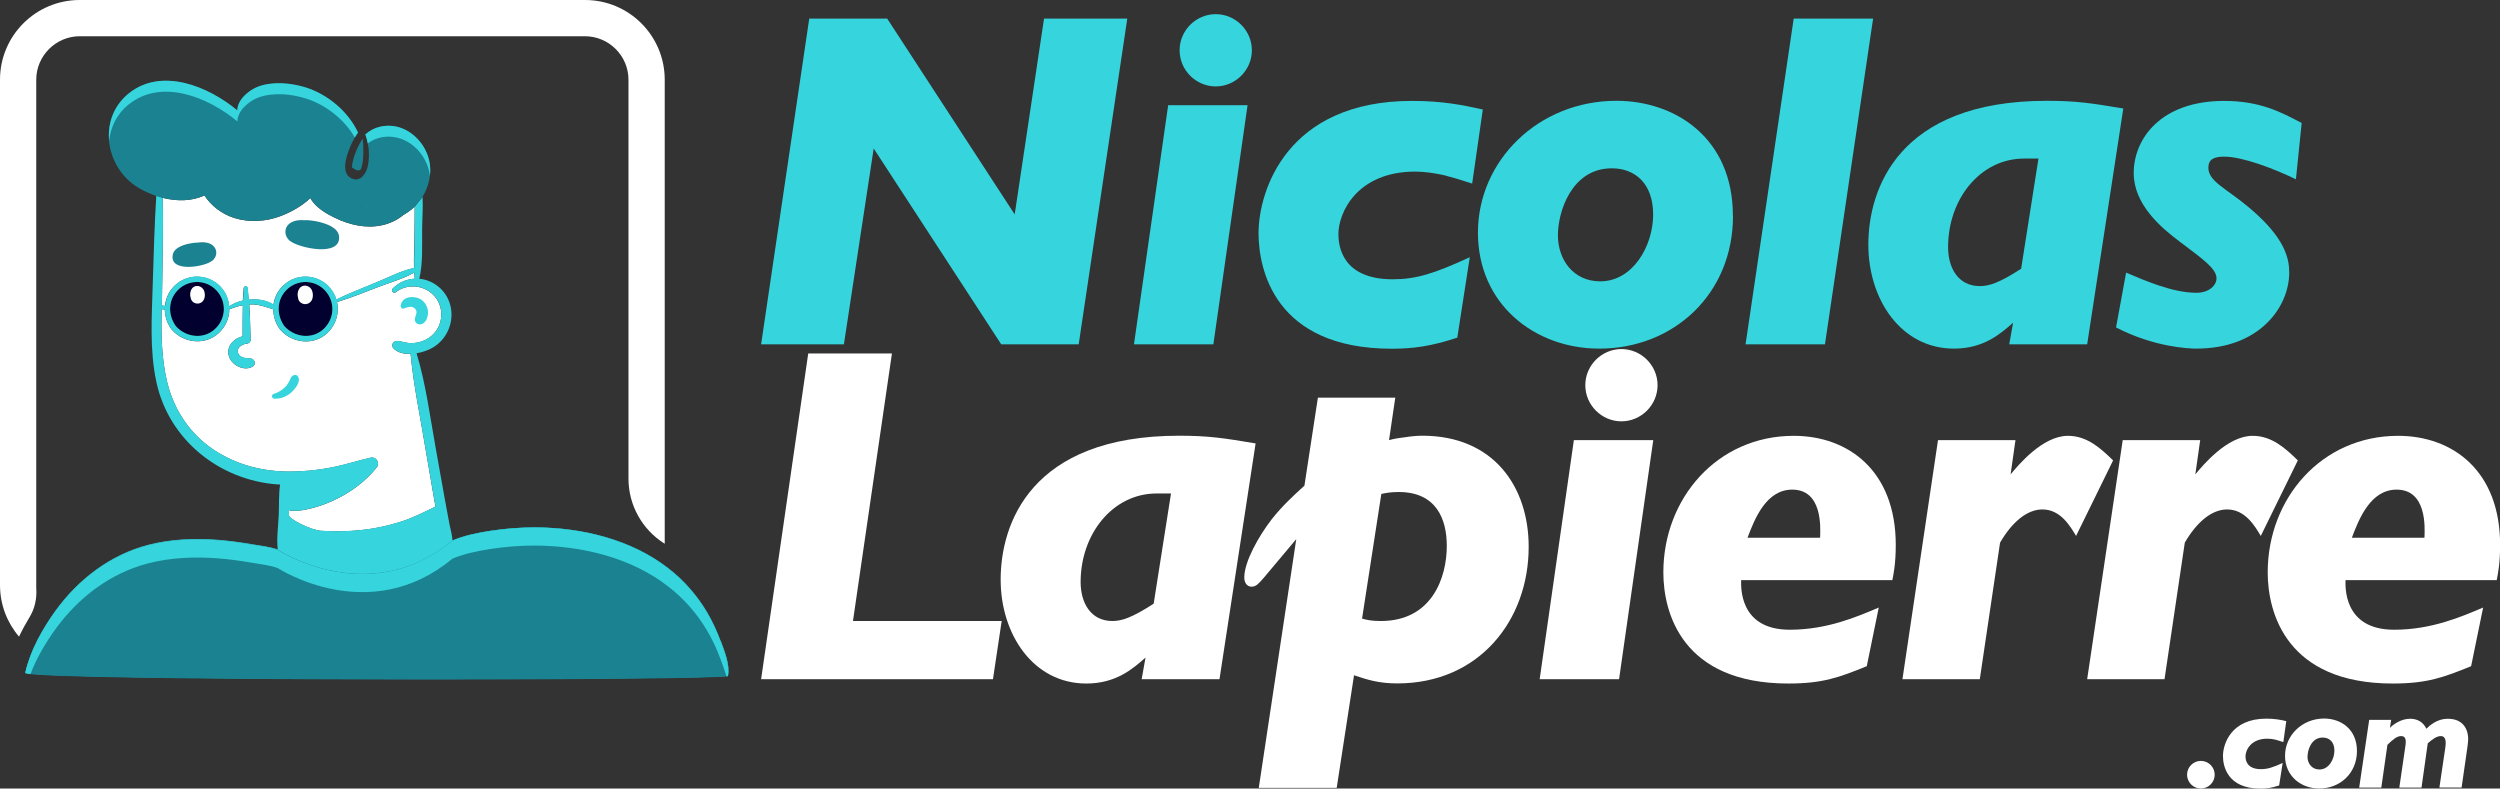 <?xml version="1.0" encoding="UTF-8"?><svg id="Calque_2" xmlns="http://www.w3.org/2000/svg" width="220.73" height="69.62" viewBox="0 0 220.73 69.62"><rect x="0" y="0" width="220.73" height="69.62" fill="#333333" stroke="none"/><defs><style>.cls-1{fill:#fff;}.cls-2{fill:#1b8291;}.cls-3{fill:#01002e;}.cls-4{fill:#36d5dd;}.cls-5{fill:none;}</style></defs><g id="OBJECTS"><path class="cls-3" d="m15.82,25.5c-.98.87-1.04,2.27-.29,3.3.88.98,2.42,1.2,3.43.27,1.01-.92,1.07-2.47.13-3.45-.88-.92-2.32-.96-3.27-.12Z"/><path class="cls-3" d="m25.4,25.5c-.98.87-1.03,2.27-.29,3.3.88.98,2.42,1.2,3.44.27,1.01-.92,1.07-2.47.12-3.45-.88-.92-2.32-.96-3.27-.12Z"/><path class="cls-1" d="m37.56,39.58c-.45-2.76-1.05-5.54-1.31-8.33-.58.02-1.14-.11-1.51-.49-.23-.24-.06-.64.27-.65.42,0,.81.18,1.24.19.46.01.94-.1,1.35-.31.84-.42,1.35-1.26,1.36-2.19.03-2.09-2.38-3.25-4.03-1.99-.2.15-.42-.17-.26-.33.58-.58,1.27-.84,1.95-.87-.02-.18-.04-.36-.05-.54-1,.57-2.22.9-3.27,1.31-1.17.46-2.34.92-3.54,1.29.21.97-.09,2.02-.87,2.75-1.2,1.11-3.08.9-4.13-.29-.01-.01-.02-.02-.03-.04,0,0,0,0-.01-.01-.4-.53-.59-1.15-.59-1.77-.67-.19-1.23-.44-1.96-.43-.05,0-.11,0-.16,0,.07,1.04.09,2.08.12,3.12,0,.2-.17.34-.35.35-.49.03-1.06.51-.66.99.26.32.64.27,1,.31.36.04.54.51.19.72-.77.46-1.92-.15-2.12-.99-.2-.84.47-1.5,1.23-1.69,0-.92,0-1.83.02-2.74-.4.08-.79.21-1.19.36,0,.77-.32,1.53-.94,2.1-1.2,1.11-3.08.9-4.13-.29-.01-.01-.02-.02-.03-.04,0,0,0,0-.01-.01-.39-.52-.58-1.13-.59-1.74-.07,0-.14-.02-.21-.02-.02,0-.05,0-.07,0-.04,2.14-.02,4.3.48,6.38.59,2.47,1.99,4.6,4.11,6.02,2,1.33,4.3,1.92,6.68,1.93,1.26,0,2.52-.13,3.76-.37,1.16-.22,2.28-.6,3.43-.86.42-.09.74.33.63.67-.02.06-.04.12-.09.18-1,1.27-2.39,2.27-3.85,2.94-.73.33-1.48.6-2.26.76-.52.11-1.12.23-1.64.09,0,.15,0,.3-.01.45,0,.33,1.92,1.31,2.86,1.37,1.15.07,2.3.06,3.45-.06,1.2-.12,2.4-.37,3.55-.74,1.09-.34,2.06-.84,3.08-1.34-.04-.22-.08-.44-.12-.66-.26-1.49-.52-2.99-.77-4.49Z"/><path class="cls-1" d="m14.56,27.02c.07-.76.44-1.49,1.1-2,1.2-.93,2.92-.74,3.9.41.4.48.62,1.04.67,1.62.34-.24.76-.41,1.21-.51.01-.36.04-.73.07-1.09.02-.23.33-.23.35,0,.04.34.07.67.1,1.01.78-.08,1.59.05,2.18.44.1-.72.46-1.39,1.09-1.88,1.2-.93,2.92-.74,3.9.41.26.31.45.66.56,1.02,1.06-.51,2.15-.95,3.24-1.39,1.16-.46,2.39-1.13,3.62-1.4-.03-.93.04-1.89.04-2.81,0-.86.03-1.73.02-2.6-.07.07-.15.14-.23.21-.22.18-.48.36-.77.53-.53.44-1.17.74-1.84.89-1.44.33-2.91-.02-4.21-.65-.76-.37-1.74-.94-2.16-1.74-.73.71-1.73,1.25-2.59,1.58-1.3.5-2.78.6-4.12.18-1.09-.34-2.04-1.07-2.64-1.99-1.13.52-2.45.52-3.68.21.05,2.64,0,5.29-.05,7.93,0,.52-.02,1.04-.03,1.57.04,0,.07.01.11.02.06,0,.12.02.18.03Z"/><path class="cls-1" d="m26.31,26.26c.01.19.1.37.27.48.33.22.76.11.95-.24.14-.27.12-.7-.04-.96-.19-.32-.63-.43-.93-.2-.24.19-.33.58-.26.87,0,.02.01.04.02.06Z"/><path class="cls-1" d="m16.99,26.62c.29.29.79.23.99-.13.15-.26.14-.68-.02-.93-.18-.28-.56-.41-.85-.23-.24.15-.33.45-.32.72,0,.07.02.14.04.2.01.13.07.27.16.36Z"/><path class="cls-2" d="m25.62,21.28c.78.62,4.47,1.43,4.32-.39-.07-.8-1.13-1.14-1.78-1.3-.39-.09-.88-.17-1.35-.15-.37-.02-.72.01-1.02.16-.73.34-.78,1.2-.17,1.69Z"/><path class="cls-2" d="m18.72,23.04c.54-.42.5-1.18-.13-1.5-.33-.17-.74-.18-1.14-.12-.18,0-.36.02-.52.05-.58.09-1.55.34-1.68,1.03-.29,1.59,2.78,1.07,3.46.54Z"/><path class="cls-1" d="m51.65,0H7.04C3.15,0,0,3.15,0,7.04v44.61c0,1.74.63,3.33,1.68,4.56.29-.61.61-1.19.93-1.72.47-.77.66-1.67.59-2.58,0-.09,0-.17,0-.26V7.04c0-2.11,1.73-3.84,3.84-3.84h44.61c2.11,0,3.84,1.73,3.84,3.84v35.22c0,2.33,1.2,4.49,3.17,5.73l.03.02V7.04c0-3.89-3.15-7.04-7.04-7.04Z"/><path class="cls-4" d="m25.9,33.13c-.19.1-.24.26-.32.45-.09.19-.2.37-.34.53-.29.31-.68.55-1.08.67-.23.07-.18.41.06.42.56.02,1.07-.17,1.5-.55.33-.3.88-.95.59-1.41-.08-.14-.26-.18-.4-.1Z"/><path class="cls-4" d="m35.64,27.24c.32-.11.7-.28.99,0,.33.31,0,.63,0,.98,0,.29.27.47.54.41.43-.09.62-.62.62-1.02,0-.42-.18-.82-.51-1.09-.56-.45-1.76-.44-1.9.45-.02.15.09.33.27.27Z"/><path class="cls-5" d="m31.9,18.28s-.03.03-.05.04h.08s-.03-.02-.04-.04Z"/><path class="cls-5" d="m27.53,13.67s0,0-.01,0c0,0,.02.01.02.02,0,0,0-.02,0-.02Z"/><path class="cls-5" d="m35.73,12.93s-.04-.03-.05-.04c0,0,.01.01.02.02.01,0,.02.02.04.02Z"/><path class="cls-5" d="m23.01,8.74c-.09.04-.17.08-.25.13,0,0,.02,0,.02,0,.08-.05.15-.09.23-.13Z"/><path class="cls-5" d="m28.55,29.08c1.01-.92,1.07-2.47.12-3.45-.88-.92-2.32-.96-3.27-.12-.98.87-1.03,2.27-.29,3.3.88.98,2.42,1.2,3.44.27Z"/><path class="cls-5" d="m37.56,39.58c-.45-2.76-1.05-5.54-1.31-8.33-.58.02-1.14-.11-1.51-.49-.23-.24-.06-.64.27-.65.42,0,.81.18,1.24.19.46.01.94-.1,1.35-.31.84-.42,1.35-1.26,1.36-2.19.03-2.09-2.38-3.25-4.03-1.99-.2.15-.42-.17-.26-.33.58-.58,1.27-.84,1.95-.87-.02-.18-.04-.36-.05-.54-1,.57-2.22.9-3.27,1.31-1.17.46-2.34.92-3.54,1.29.21.97-.09,2.02-.87,2.75-1.2,1.11-3.08.9-4.13-.29-.01-.01-.02-.02-.03-.04,0,0,0,0-.01-.01-.4-.53-.59-1.15-.59-1.77-.67-.19-1.23-.44-1.96-.43-.05,0-.11,0-.16,0,.07,1.04.09,2.08.12,3.12,0,.2-.17.34-.35.35-.49.03-1.06.51-.66.99.26.32.64.27,1,.31.36.04.54.51.19.72-.77.46-1.92-.15-2.12-.99-.2-.84.47-1.5,1.23-1.69,0-.92,0-1.83.02-2.74-.4.08-.79.21-1.19.36,0,.77-.32,1.53-.94,2.1-1.2,1.11-3.08.9-4.13-.29-.01-.01-.02-.02-.03-.04,0,0,0,0-.01-.01-.39-.52-.58-1.13-.59-1.74-.07,0-.14-.02-.21-.02-.02,0-.05,0-.07,0-.04,2.14-.02,4.3.48,6.38.59,2.47,1.99,4.6,4.11,6.02,2,1.33,4.3,1.92,6.68,1.93,1.26,0,2.52-.13,3.76-.37,1.16-.22,2.28-.6,3.43-.86.42-.09.74.33.63.67-.02.06-.04.12-.09.18-1,1.27-2.39,2.27-3.85,2.94-.73.33-1.48.6-2.26.76-.52.11-1.12.23-1.64.09,0,.15,0,.3-.01.45,0,.33,1.92,1.31,2.86,1.37,1.15.07,2.3.06,3.45-.06,1.2-.12,2.4-.37,3.55-.74,1.09-.34,2.06-.84,3.08-1.34-.04-.22-.08-.44-.12-.66-.26-1.49-.52-2.99-.77-4.49Z"/><path class="cls-5" d="m18.97,29.08c1.01-.92,1.07-2.47.13-3.45-.88-.92-2.32-.96-3.27-.12-.98.87-1.03,2.27-.29,3.3.88.98,2.42,1.2,3.43.27Z"/><path class="cls-2" d="m31.07,14.78c.53.4.83.36.88-.13.1-.36.12-.73.13-1.1.01-.44,0-.88-.07-1.31-.39.62-.7,1.29-.86,2.02-.05.17-.07.34-.08.51Z"/><path class="cls-4" d="m63.64,56.63c-.33-.89-.73-1.76-1.21-2.58-.89-1.49-2.04-2.81-3.41-3.87-3.29-2.56-7.62-3.59-11.72-3.62-1.33,0-2.66.1-3.97.3-1.12.17-2.32.41-3.38.86-.02-.47-.17-.95-.26-1.41-.14-.72-.27-1.43-.4-2.15-.28-1.53-.54-3.06-.82-4.59-.5-2.78-.87-5.67-1.69-8.38.55-.09,1.08-.29,1.45-.51,1.07-.64,1.69-1.83,1.63-3.07-.08-1.68-1.4-2.87-2.84-3,.33-1.39.24-2.94.25-4.35.01-.94.09-1.91.04-2.87l-.68.84c.01.87-.02,1.74-.02,2.6,0,.92-.06,1.87-.04,2.81-1.23.27-2.46.94-3.62,1.4-1.09.44-2.18.88-3.24,1.39-.11-.36-.3-.71-.56-1.02-.98-1.15-2.7-1.34-3.9-.41-.62.48-.99,1.16-1.09,1.88-.59-.39-1.4-.52-2.18-.44-.03-.34-.06-.67-.1-1.01-.03-.23-.33-.23-.35,0-.03.36-.05.73-.07,1.09-.45.1-.87.27-1.21.51-.05-.58-.27-1.14-.67-1.62-.98-1.15-2.7-1.34-3.9-.41-.66.51-1.03,1.24-1.1,2-.06,0-.12-.02-.18-.03-.04,0-.07-.01-.11-.02.01-.53.02-1.05.03-1.57.04-2.64.1-5.29.05-7.93l-.57-.17c-.16,2.56-.23,5.13-.31,7.69-.08,2.9-.3,5.86.31,8.72,1.07,5.1,5.54,8.7,10.69,9.08.08,0,.16,0,.24.01-.13.88-.08,1.84-.12,2.68-.04.97-.2,2.06-.09,3.05-.74-.26-1.56-.34-2.31-.47-.98-.17-1.96-.3-2.94-.38-2.07-.16-4.16-.08-6.18.44-3.35.87-6.15,3.02-8.17,5.79-1.16,1.6-2.25,3.54-2.68,5.48-.16.75,61.96.71,62.04.28.19-.98-.3-2.15-.63-3.06ZM25.4,25.5c.94-.84,2.39-.8,3.27.12.95.99.89,2.53-.12,3.45-1.02.92-2.55.71-3.44-.27-.74-1.03-.69-2.43.29-3.3Zm-9.58,0c.94-.84,2.39-.8,3.27.12.95.99.89,2.53-.13,3.45-1.02.92-2.55.71-3.43-.27-.75-1.03-.69-2.43.29-3.3Zm19.55,20.56c-1.15.37-2.35.62-3.55.74-1.14.12-2.3.13-3.45.06-.94-.06-2.86-1.04-2.86-1.37,0-.15,0-.3.01-.45.52.14,1.13.02,1.64-.09.78-.16,1.53-.43,2.26-.76,1.47-.67,2.86-1.67,3.85-2.94.05-.06.07-.12.09-.18.1-.34-.21-.77-.63-.67-1.15.26-2.27.63-3.43.86-1.24.24-2.5.37-3.76.37-2.38,0-4.68-.6-6.68-1.93-2.12-1.41-3.52-3.55-4.11-6.02-.5-2.08-.52-4.24-.48-6.38.02,0,.05,0,.07,0,.07,0,.14.02.21.02,0,.61.2,1.22.59,1.74,0,0,0,0,.01.01,0,.01.02.02.03.04,1.06,1.19,2.94,1.4,4.13.29.61-.56.93-1.33.94-2.1.4-.15.78-.28,1.19-.36-.03.91-.02,1.82-.02,2.74-.75.19-1.42.85-1.23,1.69.2.84,1.35,1.45,2.12.99.35-.21.17-.68-.19-.72-.36-.04-.75.01-1-.31-.39-.49.17-.96.66-.99.19-.01.36-.15.35-.35-.03-1.04-.06-2.08-.12-3.12.05,0,.11,0,.16,0,.73-.01,1.3.25,1.96.43,0,.62.2,1.24.59,1.77,0,0,0,0,.01.01,0,.01.01.02.03.04,1.06,1.19,2.94,1.4,4.13.29.78-.72,1.08-1.78.87-2.75,1.2-.37,2.37-.83,3.54-1.29,1.06-.41,2.27-.74,3.27-1.31.01.18.03.36.05.54-.68.03-1.37.3-1.95.87-.16.16.06.48.26.33,1.65-1.25,4.07-.09,4.03,1.99-.01.94-.52,1.77-1.36,2.19-.42.21-.89.32-1.35.31-.43,0-.82-.2-1.24-.19-.33,0-.5.41-.27.65.37.38.92.51,1.51.49.26,2.79.86,5.57,1.31,8.33.25,1.5.51,2.99.77,4.49.04.22.08.44.12.66-1.02.49-1.99,1-3.08,1.34Z"/><path class="cls-2" d="m18.05,17.25c.6.92,1.55,1.65,2.64,1.99,1.34.42,2.82.32,4.12-.18.85-.33,1.86-.87,2.59-1.58.42.81,1.4,1.38,2.16,1.74,1.3.63,2.78.98,4.21.65.67-.15,1.31-.46,1.84-.89.29-.16.55-.34.77-.53.08-.07.16-.14.23-.21l.68-.84c.58-.93.83-2.06.62-3.14-.29-1.45-1.44-2.75-2.9-3.08-.99-.22-2.04.03-2.75.69.3.87.4,1.78.23,2.72-.12.67-.64,1.54-1.45,1.16-.89-.42-.53-1.68-.28-2.38.21-.59.49-1.15.84-1.66-.88-1.88-2.7-3.38-4.62-3.98-1.29-.4-2.85-.55-4.15-.09-.84.3-1.89,1.17-1.88,2.12-2.59-2.15-6.7-3.82-9.58-1.51-2.77,2.22-2.11,6.5.79,8.29.49.3,1.05.56,1.63.76l.57.17c1.24.31,2.55.31,3.68-.21Zm17.68-4.33s-.02-.02-.04-.02c0,0-.01-.01-.02-.02.02.01.04.03.05.04Zm-3.82,5.35s.02.02.04.04h-.08s.03-.02.05-.04Zm-4.37-4.61s0,.02,0,.02c0,0-.02-.01-.02-.02,0,0,.01,0,.01,0Zm-4.52-4.93c-.08.04-.16.09-.23.13,0,0-.02,0-.02,0,.08-.05.17-.09.25-.13Z"/><path class="cls-4" d="m35.01,12.14c1.46.32,2.62,1.63,2.9,3.08.02.1.03.21.05.31.05-.42.04-.85-.05-1.27-.29-1.45-1.44-2.75-2.9-3.08-.99-.22-2.04.03-2.75.69.09.26.16.52.21.79.7-.53,1.64-.72,2.54-.52Z"/><path class="cls-4" d="m27.54,14.65s0-.02,0-.02c0,0,0,0-.01,0,0,0,.02.01.02.02Z"/><path class="cls-4" d="m11.38,9.21c2.89-2.31,6.99-.64,9.58,1.51,0-.95,1.04-1.82,1.88-2.12,1.29-.46,2.86-.31,4.15.09,1.74.54,3.39,1.82,4.34,3.45.09-.15.18-.3.28-.44-.88-1.88-2.7-3.38-4.62-3.98-1.29-.4-2.85-.55-4.15-.09-.84.3-1.89,1.17-1.88,2.12-2.59-2.15-6.7-3.82-9.58-1.51-1.35,1.08-1.89,2.66-1.74,4.19.12-1.21.67-2.37,1.74-3.23Z"/><path class="cls-4" d="m35.69,13.86s.02.02.04.02c-.02-.01-.04-.03-.05-.04,0,0,.01.01.02.02Z"/><path class="cls-2" d="m24.51,48.55c-.74-.26-1.56-.34-2.31-.47-.98-.17-1.96-.3-2.94-.38-2.07-.16-4.16-.08-6.18.44-3.35.87-6.15,3.02-8.17,5.79-1.16,1.6-2.25,3.54-2.68,5.48-.16.75,61.96.71,62.04.28.19-.98-.3-2.15-.63-3.06-.33-.89-.73-1.76-1.21-2.58-.89-1.49-2.04-2.81-3.41-3.87-3.29-2.56-7.62-3.59-11.72-3.62-1.33,0-2.66.1-3.97.3-1.12.17-2.32.41-3.38.86-7.35,6.12-15.43.82-15.43.82Z"/><path class="cls-4" d="m2.69,59.52c.54-1.43,1.36-2.81,2.22-3.99,2.02-2.78,4.82-4.92,8.17-5.79,2.01-.52,4.11-.6,6.18-.44.99.08,1.97.21,2.94.38.75.13,1.57.21,2.31.47,0,0,8.07,5.3,15.43-.82,1.06-.45,2.27-.69,3.38-.86,1.32-.2,2.64-.31,3.97-.3,4.1.03,8.44,1.06,11.72,3.62,1.37,1.06,2.53,2.38,3.41,3.87.49.82.88,1.68,1.21,2.58.17.46.37.97.51,1.49.08-.01.12-.02.12-.03.19-.98-.3-2.15-.63-3.06-.33-.89-.73-1.76-1.21-2.58-.89-1.49-2.04-2.81-3.41-3.87-3.29-2.56-7.62-3.59-11.72-3.62-1.33,0-2.66.1-3.97.3-1.12.17-2.32.41-3.38.86-7.35,6.12-15.43.82-15.43.82-.74-.26-1.56-.34-2.31-.47-.98-.17-1.96-.3-2.94-.38-2.07-.16-4.16-.08-6.18.44-3.35.87-6.15,3.02-8.17,5.79-1.16,1.6-2.25,3.54-2.68,5.48,0,.04.15.07.45.11Z"/><path class="cls-4" d="m88.4,30.4l-11.26-17.29-2.63,17.29h-7.31l4.25-28.76h6.88l11.26,17.29,2.59-17.29h7.35l-4.29,28.76h-6.84Z"/><path class="cls-4" d="m100.12,30.4l3.02-21.11h7.01l-3.02,21.11h-7.01Zm10.41-25.96c0,1.74-1.44,3.19-3.19,3.19s-3.19-1.44-3.19-3.19,1.44-3.19,3.19-3.19,3.19,1.44,3.19,3.19Z"/><path class="cls-4" d="m128.67,29.81c-2.29.76-3.91.98-5.78.98-10.41,0-11.77-7.09-11.77-10.2,0-3.7,2.46-11.68,13.55-11.68,2.72,0,4.55.38,6.25.76l-.94,6.54c-.89-.3-1.74-.55-2.55-.76-.85-.17-1.66-.3-2.46-.3-5.18,0-6.8,3.65-6.8,5.52,0,1.02.3,3.99,4.8,3.99,2,0,3.61-.47,6.8-1.95l-1.1,7.09Z"/><path class="cls-4" d="m153.01,19.06c0,6.88-5.22,11.72-11.81,11.72-5.69,0-10.71-3.91-10.71-10.24s5.31-11.64,12.23-11.64c5.14,0,10.28,3.23,10.28,10.15Zm-15.46,1.7c0,2.17,1.36,4.08,3.74,4.08,2.89,0,4.67-3.14,4.67-5.9s-1.62-4.08-3.65-4.08c-3.57,0-4.76,3.87-4.76,5.9Z"/><path class="cls-4" d="m154.12,30.4l4.25-28.76h7.01l-4.25,28.76h-7.01Z"/><path class="cls-4" d="m184.28,30.4h-6.88l.34-1.91c-1.15,1.02-2.63,2.29-5.22,2.29-4.67,0-7.56-4.33-7.56-9.18s2.59-12.7,15.76-12.7c2.59,0,3.95.21,6.75.68l-3.19,20.82Zm-4.29-16.4h-1.28c-3.87,0-6.71,3.57-6.71,7.82,0,1.83.89,3.44,2.8,3.44.85,0,1.74-.3,3.65-1.53l1.53-9.73Z"/><path class="cls-4" d="m187.72,24.07c1.61.68,4.08,1.78,6.2,1.78,1.15,0,1.78-.68,1.78-1.27,0-.89-1.27-1.74-3.23-3.23-1.7-1.27-4.08-3.31-4.08-6.07,0-3.02,2.38-6.37,7.99-6.37,3.14,0,5.01.98,6.84,1.95l-.51,4.97c-1.91-.93-4.71-2-6.33-2-.93,0-1.4.25-1.4.98,0,1.23,1.66,1.87,3.61,3.53,3.19,2.68,3.53,4.5,3.53,5.73,0,2.97-2.55,6.71-8.2,6.71-.68,0-3.74-.13-7.09-1.87l.89-4.84Z"/><path class="cls-1" d="m87.67,59.97h-20.47l4.16-28.76h7.39l-3.44,23.62h13.13l-.77,5.14Z"/><path class="cls-1" d="m107.68,59.97h-6.88l.34-1.91c-1.15,1.02-2.63,2.29-5.23,2.29-4.67,0-7.56-4.33-7.56-9.18s2.59-12.7,15.76-12.7c2.59,0,3.95.21,6.75.68l-3.19,20.82Zm-4.29-16.4h-1.27c-3.87,0-6.71,3.57-6.71,7.82,0,1.83.89,3.44,2.8,3.44.85,0,1.74-.3,3.65-1.53l1.53-9.73Z"/><path class="cls-1" d="m123.19,35.12l-.55,3.74c.47-.13.98-.21,1.45-.26.51-.08,1.02-.13,1.49-.13,6.29,0,9.39,4.5,9.39,9.81,0,6.5-4.38,12.06-11.6,12.06-1.57,0-2.59-.3-3.82-.72l-1.53,9.94h-6.88l3.31-21.96-2.89,3.44c-.42.47-.64.76-1.06.76s-.64-.38-.64-.81c0-1.4,1.27-3.65,2.42-5.14.94-1.19,1.91-2.08,2.89-2.97l1.19-7.77h6.84Zm-2.93,19.5c.47.13.89.21,1.66.21,4.5,0,5.82-3.82,5.82-6.63,0-2.38-.93-4.76-4.25-4.76-.72,0-1.15.09-1.53.17l-1.7,11Z"/><path class="cls-1" d="m135.94,59.97l3.02-21.11h7.01l-3.02,21.11h-7.01Zm10.41-25.96c0,1.74-1.44,3.19-3.19,3.19s-3.19-1.44-3.19-3.19,1.44-3.19,3.19-3.19,3.19,1.44,3.19,3.19Z"/><path class="cls-1" d="m153.73,51.22c0,.47-.26,4.38,4.29,4.38,3.31,0,5.95-1.15,7.86-1.96l-1.06,5.18c-2.42.98-3.87,1.53-6.92,1.53-9.39,0-11.04-6.25-11.04-9.81,0-6.54,4.76-12.06,11.51-12.06,4.8,0,9.01,3.06,9.01,9.64,0,1.7-.21,2.63-.3,3.1h-13.34Zm6.97-3.74c.04-.93.21-4.25-2.46-4.25-2.29,0-3.31,2.55-3.95,4.25h6.42Z"/><path class="cls-1" d="m167.97,59.97l3.14-21.11h6.84l-.43,3.02c.64-.76,2.8-3.4,5.06-3.4,1.7,0,2.89,1.1,3.99,2.17l-3.27,6.67c-.51-.85-1.36-2.34-2.97-2.34-1.36,0-2.68,1.11-3.74,2.93l-1.79,12.06h-6.84Z"/><path class="cls-1" d="m184.28,59.97l3.14-21.11h6.84l-.43,3.02c.64-.76,2.8-3.4,5.06-3.4,1.7,0,2.89,1.1,3.99,2.17l-3.27,6.67c-.51-.85-1.36-2.34-2.97-2.34-1.36,0-2.68,1.11-3.74,2.93l-1.79,12.06h-6.84Z"/><path class="cls-1" d="m207.09,51.22c0,.47-.26,4.38,4.29,4.38,3.31,0,5.95-1.15,7.86-1.96l-1.06,5.18c-2.42.98-3.87,1.53-6.92,1.53-9.39,0-11.04-6.25-11.04-9.81,0-6.54,4.76-12.06,11.51-12.06,4.8,0,9.01,3.06,9.01,9.64,0,1.7-.21,2.63-.3,3.1h-13.34Zm6.97-3.74c.04-.93.21-4.25-2.46-4.25-2.29,0-3.31,2.55-3.95,4.25h6.42Z"/><path class="cls-1" d="m193.1,68.4c0-.67.55-1.22,1.22-1.22s1.22.55,1.22,1.22-.55,1.22-1.22,1.22-1.22-.55-1.22-1.22Z"/><path class="cls-1" d="m201.22,69.35c-.65.22-1.1.28-1.63.28-2.94,0-3.32-2-3.32-2.88,0-1.04.7-3.3,3.83-3.3.77,0,1.28.11,1.76.22l-.26,1.85c-.25-.08-.49-.16-.72-.22-.24-.05-.47-.08-.7-.08-1.46,0-1.92,1.03-1.92,1.56,0,.29.08,1.13,1.36,1.13.56,0,1.02-.13,1.92-.55l-.31,2Z"/><path class="cls-1" d="m208.1,66.31c0,1.94-1.47,3.31-3.33,3.31-1.61,0-3.02-1.1-3.02-2.89s1.5-3.29,3.45-3.29c1.45,0,2.9.91,2.9,2.87Zm-4.37.48c0,.61.38,1.15,1.06,1.15.82,0,1.32-.89,1.32-1.67s-.46-1.15-1.03-1.15c-1.01,0-1.34,1.09-1.34,1.67Z"/><path class="cls-1" d="m208.3,69.52l.88-5.96h1.94l-.11.7c.31-.31,1-.8,1.78-.8.62,0,1.14.26,1.44.88.32-.32.98-.88,1.88-.88,1.56,0,1.81,1.19,1.81,1.77,0,.28-.05.56-.08.82l-.5,3.48h-1.96l.52-3.51c.06-.41.11-1.03-.4-1.03-.36,0-.74.28-1.15.64l-.55,3.91h-1.96l.49-3.35c.1-.64.2-1.2-.34-1.2-.35,0-.71.29-1.2.77l-.54,3.78h-1.96Z"/></g></svg>